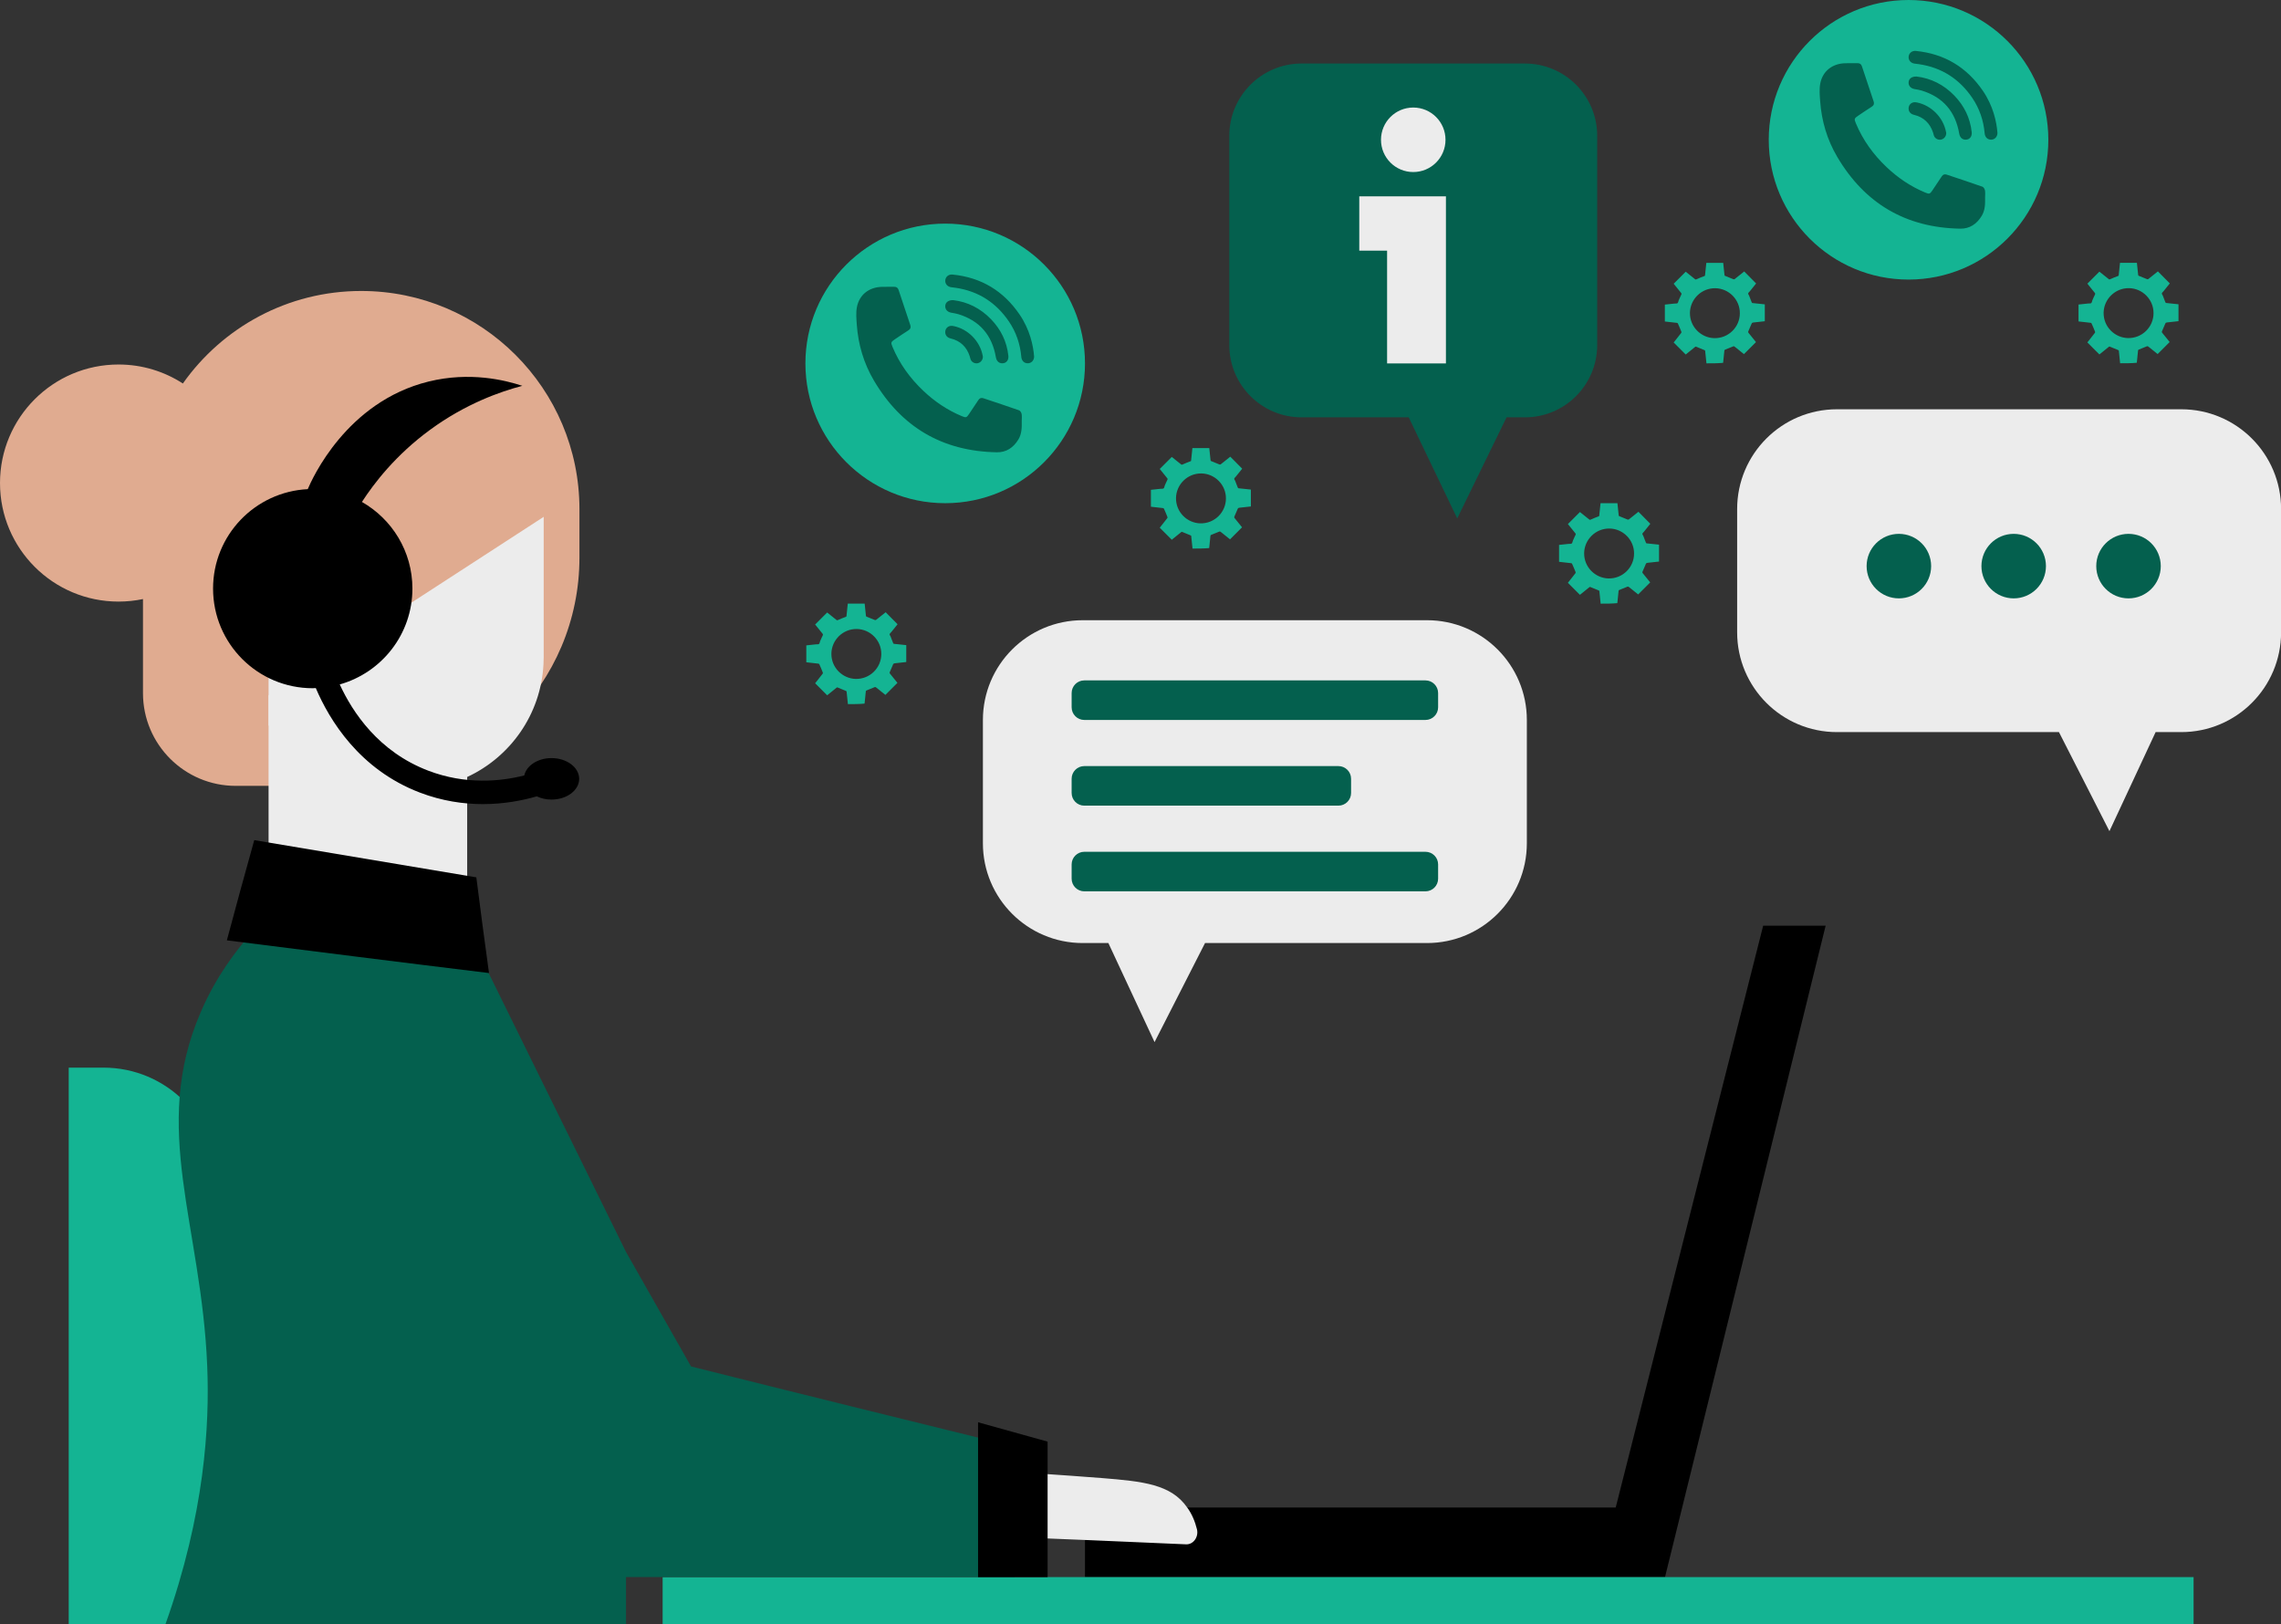 <?xml version="1.0" encoding="UTF-8" standalone="no"?><svg xmlns="http://www.w3.org/2000/svg" xmlns:xlink="http://www.w3.org/1999/xlink" fill="#000000" height="500" preserveAspectRatio="xMidYMid meet" version="1" viewBox="0.0 0.0 702.2 500.0" width="702.2" zoomAndPan="magnify"><rect x="0.0" y="0.0" width="702.2" height="500.0" fill="#333333" stroke="none"/><g id="change1_1"><path d="M178.381,156.762v14.908c0,38.808-31.46,70.268-70.268,70.268H72.568c-15.769,0-28.552-12.783-28.552-28.552 v-28.96c-2.428,0.509-4.943,0.78-7.521,0.78C16.339,185.206,0,168.867,0,148.711c0-20.155,16.339-36.494,36.494-36.494 c7.302,0,14.098,2.153,19.803,5.847C68.461,100.84,88.508,89.58,111.198,89.58h0C148.302,89.58,178.381,119.658,178.381,156.762z" fill="#e0ab90"/></g><g id="change2_1"><path d="M497.391,464.116H334.012v21.406h157.955h13.735c2.289,0,4.578,0,6.868,0c16.481-66.844,32.965-133.689,49.446-200.533 c-6.41,0-12.82,0-19.229,0C527.655,344.697,512.523,404.406,497.391,464.116z"/></g><g id="change3_1"><path d="M675.291,500H203.989v-14.478h471.3L675.291,500L675.291,500z M31.855,328.682h-10.7V500h45.72V363.701 C66.876,344.361,51.197,328.682,31.855,328.682z" fill="#14b493"/></g><g id="change4_1"><path d="M167.375,148.723v43.68v9.943c0,0.752-0.023,1.492-0.068,2.221c-0.82,15.388-10.216,28.487-23.486,34.636 v52.21c-10.216,7.195-20.434,14.389-30.65,21.584c-10.163-7.195-20.328-14.389-30.491-21.584V148.712 C110.903,148.712,139.139,148.712,167.375,148.723z M302.692,469.805c0.225,1.803,1.577,3.155,3.155,3.155 c19.716,0.79,39.543,1.577,59.258,2.479c2.254,0.113,3.943-2.254,3.38-4.62c-0.563-2.254-1.464-4.62-3.042-6.759 c-4.956-7.097-13.519-7.999-26.137-9.013c-13.181-1.014-24.784-1.803-34.699-2.254c-2.027-0.113-3.718,1.916-3.492,4.168 C301.678,461.131,302.242,465.525,302.692,469.805z" fill="#ececec"/></g><g id="change5_1"><path d="M491.694,41.813v64.412c0,12.292-9.965,22.257-22.257,22.257h-5.645l-15.19,31.121l-14.934-31.121h-32.975 c-12.292,0-22.257-9.965-22.257-22.257V41.813c0-12.292,9.965-22.257,22.257-22.257h68.743 C481.729,19.557,491.694,29.521,491.694,41.813z M312.325,445.356c-33.238-8.184-66.476-16.367-99.59-24.678l-20.019-35.252 c-15.361-31.098-30.596-62.197-45.955-93.295c-23.292-1.384-46.585-2.77-69.877-4.281c-4.03,4.659-10.325,12.591-15.109,23.796 c-15.486,35.756,0.252,65.47,2.014,108.905c0.755,18.256-0.755,45.451-12.842,79.446c47.214,0,94.552,0,141.766,0v-14.477h119.61 v-25.113l0,0C312.325,455.401,312.325,450.395,312.325,445.356z" fill="#04604e"/></g><g id="change1_2"><path d="M173.612,155.069c-30.311,19.666-60.622,39.332-90.934,58.998c-0.903-1.106-21.866-27.527-10.997-51.975 c1.646-3.704,4.78-9.065,10.997-14.183c26.934-6.246,53.867-12.493,80.801-18.738C166.858,137.803,170.235,146.435,173.612,155.069z" fill="#e0ab90"/></g><g id="change4_2"><path d="M101.418,158.484L101.418,158.484c-10.349,0-18.738,8.389-18.738,18.738v46.175h37.478v-46.175 C120.157,166.873,111.768,158.484,101.418,158.484z" fill="#ececec"/></g><g id="change2_2"><path d="M146.638,270.101c1.259,9.82,2.518,19.642,3.902,29.462c-26.943-3.273-53.76-6.672-80.703-10.072 c2.77-10.325,5.541-20.523,8.435-30.846L146.638,270.101z M322.501,443.82c-7.135-1.987-14.269-3.972-21.406-5.957v47.658h21.406 C322.501,471.621,322.501,457.721,322.501,443.82z M169.774,233.388c-4.23,0-7.714,2.315-8.383,5.342 c-7.27,1.833-18.017,2.931-29.557-1.47c-15.287-5.831-23.315-17.994-27.245-26.552c12.9-3.628,22.369-15.452,22.369-29.512 c0-11.434-6.268-21.389-15.542-26.667c3.73-5.753,10.335-14.411,20.952-22.193c11.031-8.086,21.699-11.785,28.429-13.559 c-5.374-1.765-16.178-4.434-28.867-1.312c-25.316,6.228-35.878,30.029-37.192,33.125c-16.227,0.806-29.147,14.178-29.147,30.606 c0,16.946,13.737,30.683,30.683,30.683c0.319,0,0.628-0.038,0.945-0.048c4.157,9.778,13.372,25.054,32.041,32.174 c6.858,2.616,13.466,3.547,19.401,3.547c6.543,0,12.249-1.133,16.581-2.388c1.315,0.622,2.861,0.996,4.532,0.996 c4.707,0,8.523-2.859,8.523-6.386C178.298,236.247,174.482,233.388,169.774,233.388z"/></g><g id="change4_3"><path d="M702.227,156.724v37.937c0,16.969-13.756,30.725-30.725,30.725h-7.899l-14.218,30.495l-15.542-30.495H565.5 c-16.969,0-30.725-13.756-30.725-30.725v-37.937c0-16.969,13.756-30.725,30.725-30.725h106.003 C688.471,126,702.227,139.756,702.227,156.724z M302.585,221.665v37.937c0,16.969,13.756,30.725,30.725,30.725h7.899l14.218,30.495 l15.542-30.495h68.344c16.969,0,30.725-13.756,30.725-30.725v-37.937c0-16.969-13.756-30.725-30.725-30.725H333.31 C316.341,190.94,302.585,204.696,302.585,221.665z" fill="#ececec"/></g><g id="change5_2"><path d="M594.495,174.284c0,5.485-4.446,9.931-9.931,9.931s-9.931-4.446-9.931-9.931s4.446-9.931,9.931-9.931 S594.495,168.8,594.495,174.284z M619.91,164.354c-5.485,0-9.931,4.446-9.931,9.931s4.446,9.931,9.931,9.931 s9.931-4.446,9.931-9.931S625.395,164.354,619.91,164.354z M655.257,164.354c-5.485,0-9.931,4.446-9.931,9.931 s4.446,9.931,9.931,9.931s9.931-4.446,9.931-9.931S660.741,164.354,655.257,164.354z M442.722,217.747v-4.379 c0-2.153-1.745-3.898-3.898-3.898H333.798c-2.153,0-3.898,1.745-3.898,3.898v4.379c0,2.153,1.745,3.898,3.898,3.898h105.026 C440.977,221.645,442.722,219.9,442.722,217.747z M415.925,244.128v-4.379c0-2.153-1.745-3.898-3.898-3.898h-78.229 c-2.153,0-3.898,1.745-3.898,3.898v4.379c0,2.153,1.745,3.898,3.898,3.898h78.229C414.18,248.026,415.925,246.281,415.925,244.128z M442.722,270.509v-4.379c0-2.153-1.745-3.898-3.898-3.898H333.798c-2.153,0-3.898,1.745-3.898,3.898v4.379 c0,2.153,1.745,3.898,3.898,3.898h105.026C440.977,274.406,442.722,272.661,442.722,270.509z" fill="#04604e"/></g><g id="change4_4"><path d="M445.126,60.443v16.73v34.705h-18.114V77.173h-8.565v-16.73h8.565H445.126z M435.065,33.105 c-5.485,0-9.931,4.446-9.931,9.931s4.446,9.931,9.931,9.931s9.931-4.446,9.931-9.931S440.55,33.105,435.065,33.105z" fill="#ececec"/></g><g id="change3_2"><path d="M334.012,111.878c0,23.768-19.268,43.035-43.035,43.035s-43.035-19.268-43.035-43.035 s19.268-43.035,43.035-43.035S334.012,88.11,334.012,111.878z M587.54,0c-23.768,0-43.035,19.268-43.035,43.035 s19.268,43.035,43.035,43.035c23.768,0,43.035-19.268,43.035-43.035S611.308,0,587.54,0z" fill="#14b493"/></g><g id="change5_3"><path d="M314.54,129.629c0.036,1.974,0.027,3.947-1.055,5.707c-1.515,2.464-3.692,3.959-6.623,3.906 c-16.728-0.3-29.355-7.729-37.839-22.107c-3.108-5.268-4.822-11.045-5.259-17.16c-0.128-1.795-0.298-3.658,0.03-5.4 c0.716-3.807,3.697-6.132,7.588-6.261c1.299-0.043,2.6,0.001,3.9-0.018c0.704-0.01,1.123,0.295,1.345,0.965 c1.193,3.607,2.401,7.21,3.604,10.814c0.231,0.692,0.064,1.208-0.582,1.619c-1.401,0.892-2.776,1.825-4.154,2.753 c-1.253,0.845-1.3,1-0.733,2.361c2.159,5.186,5.39,9.626,9.448,13.478c3.495,3.317,7.428,5.976,11.889,7.829 c1.27,0.528,1.463,0.469,2.228-0.672c0.959-1.43,1.934-2.85,2.866-4.298c0.399-0.62,0.908-0.752,1.552-0.537 c3.663,1.222,7.331,2.427,10.973,3.711c0.362,0.128,0.707,0.715,0.786,1.139C314.634,128.16,314.54,128.903,314.54,129.629z M313.882,96.835c-4.971-7.292-11.845-11.445-20.659-12.311c-1.177-0.116-2.121,0.653-2.221,1.759 c-0.099,1.107,0.694,2.017,1.863,2.147c0.449,0.05,0.898,0.108,1.345,0.174c7.002,1.035,12.442,4.566,16.392,10.387 c2.227,3.281,3.457,6.947,3.807,10.905c0.109,1.23,0.942,1.989,2.073,1.943c1.059-0.043,1.862-0.928,1.865-2.057 C318.091,106.305,317.008,101.42,313.882,96.835z M291.001,94.088c-0.109,1.106,0.611,1.955,1.821,2.176 c0.74,0.135,1.492,0.243,2.208,0.462c6.589,2.019,10.384,6.489,11.547,13.245c0.22,1.28,1.069,1.992,2.218,1.861 c1.082-0.123,1.762-1.034,1.627-2.303c-0.464-4.36-2.306-8.097-5.321-11.235c-3.25-3.382-7.232-5.363-11.632-5.89 C292.001,92.35,291.104,93.043,291.001,94.088z M302.512,109.458c-0.844-4.44-4.491-8.15-8.931-9.068 c-0.344-0.071-0.725-0.119-1.06-0.047c-0.94,0.201-1.525,0.961-1.529,1.876c-0.004,0.991,0.578,1.717,1.653,1.976 c2.983,0.718,4.912,2.559,5.87,5.449c0.113,0.342,0.171,0.704,0.305,1.037c0.337,0.834,1.248,1.308,2.138,1.146 c0.908-0.165,1.617-1.006,1.62-1.996C302.565,109.753,302.54,109.605,302.512,109.458z M611.103,60.786 c0.036,1.974,0.027,3.947-1.055,5.707c-1.515,2.464-3.692,3.959-6.623,3.906c-16.728-0.3-29.356-7.729-37.839-22.107 c-3.108-5.268-4.822-11.045-5.259-17.16c-0.128-1.795-0.298-3.658,0.03-5.4c0.716-3.807,3.697-6.132,7.588-6.261 c1.299-0.043,2.6,0.001,3.9-0.018c0.704-0.01,1.123,0.295,1.345,0.965c1.193,3.607,2.401,7.21,3.604,10.814 c0.231,0.692,0.064,1.208-0.582,1.619c-1.401,0.892-2.776,1.825-4.154,2.753c-1.253,0.845-1.3,1-0.733,2.361 c2.159,5.186,5.39,9.626,9.448,13.478c3.495,3.317,7.428,5.976,11.889,7.829c1.27,0.528,1.463,0.469,2.228-0.672 c0.959-1.43,1.934-2.85,2.866-4.298c0.399-0.62,0.908-0.752,1.552-0.537c3.663,1.222,7.331,2.427,10.973,3.711 c0.362,0.128,0.707,0.715,0.786,1.139C611.198,59.318,611.103,60.061,611.103,60.786z M610.446,27.992 c-4.971-7.292-11.845-11.445-20.659-12.311c-1.177-0.116-2.121,0.653-2.221,1.759c-0.099,1.107,0.694,2.017,1.863,2.147 c0.449,0.05,0.898,0.108,1.345,0.174c7.002,1.035,12.442,4.566,16.392,10.387c2.227,3.281,3.457,6.947,3.807,10.905 c0.109,1.23,0.942,1.989,2.073,1.943c1.06-0.043,1.862-0.928,1.865-2.057C614.654,37.463,613.572,32.577,610.446,27.992z M587.564,25.246c-0.109,1.106,0.611,1.955,1.821,2.176c0.74,0.135,1.492,0.243,2.208,0.462c6.589,2.019,10.384,6.489,11.547,13.245 c0.22,1.28,1.069,1.992,2.218,1.861c1.082-0.123,1.762-1.034,1.627-2.303c-0.464-4.36-2.306-8.097-5.321-11.235 c-3.25-3.382-7.232-5.363-11.632-5.89C588.565,23.507,587.668,24.201,587.564,25.246z M599.076,40.615 c-0.844-4.44-4.491-8.15-8.931-9.068c-0.344-0.071-0.724-0.119-1.06-0.047c-0.94,0.201-1.525,0.961-1.529,1.876 c-0.004,0.991,0.578,1.718,1.653,1.976c2.983,0.718,4.912,2.559,5.87,5.449c0.113,0.342,0.171,0.704,0.305,1.037 c0.337,0.834,1.248,1.308,2.138,1.146c0.908-0.165,1.617-1.006,1.62-1.996C599.129,40.911,599.104,40.763,599.076,40.615z" fill="#04604e"/></g><g id="change3_3"><path d="M506.51,173.984c0.276-0.67,0.236-0.67,0.985-0.749c1.103-0.118,2.167-0.236,3.231-0.355 c0-1.734,0-3.467,0-5.201c-1.261-0.118-2.482-0.276-3.743-0.394c-0.197,0-0.236-0.118-0.315-0.276 c-0.236-0.63-0.512-1.3-0.749-1.931c-0.079-0.276-0.355-0.512-0.315-0.749c0.039-0.236,0.315-0.433,0.512-0.67 c0.63-0.788,1.3-1.615,1.931-2.403c-1.221-1.261-2.443-2.482-3.664-3.704c-0.079,0.079-0.158,0.118-0.236,0.197 c-0.906,0.709-1.812,1.458-2.719,2.167c-0.079,0.039-0.276,0.079-0.355,0.039c-0.867-0.315-1.694-0.709-2.522-1.024 c-0.158-0.039-0.236-0.079-0.236-0.276c-0.039-0.473-0.118-0.985-0.158-1.458c-0.079-0.749-0.158-1.497-0.236-2.285 c-1.734,0-3.467,0-5.201,0c-0.118,1.261-0.276,2.522-0.394,3.783c0,0.158-0.039,0.236-0.197,0.276 c-0.788,0.276-1.537,0.591-2.325,0.946c-0.276,0.118-0.433,0.197-0.67-0.079c-0.158-0.158-0.355-0.276-0.552-0.433 c-0.749-0.591-1.497-1.182-2.206-1.773c-1.261,1.261-2.482,2.482-3.704,3.704c0.749,0.946,1.537,1.931,2.325,2.876 c0.118,0.158,0.118,0.276,0.039,0.433c-0.315,0.591-0.552,1.221-0.827,1.812c-0.118,0.315-0.158,0.709-0.355,0.867 c-0.236,0.158-0.63,0.079-0.946,0.118c-0.985,0.118-1.97,0.197-2.955,0.315c0,1.734,0,3.467,0,5.201 c0.118,0,0.197,0.039,0.315,0.039c1.143,0.158,2.325,0.276,3.467,0.394c0.079,0,0.197,0.118,0.236,0.197 c0.394,0.827,0.709,1.655,1.064,2.522c0.039,0.118,0.039,0.276-0.039,0.355c-0.473,0.63-0.946,1.221-1.418,1.812 c-0.315,0.394-0.63,0.788-0.906,1.143c1.261,1.261,2.482,2.482,3.704,3.704c0.946-0.749,1.931-1.537,2.876-2.325 c0.158-0.158,0.276-0.118,0.433-0.039c0.788,0.315,1.576,0.67,2.404,0.985c0.197,0.079,0.276,0.118,0.276,0.315 c0.118,1.261,0.236,2.482,0.394,3.783c1.734,0,3.467,0,5.122-0.158c0-0.079,0.039-0.197,0.039-0.276 c0.118-1.143,0.236-2.325,0.355-3.507c0.039-0.158,0.079-0.236,0.236-0.276c0.827-0.315,1.655-0.67,2.522-1.024 c0.079-0.039,0.236,0,0.315,0.039c0.236,0.158,0.473,0.355,0.709,0.552c0.788,0.63,1.537,1.261,2.246,1.812 c1.261-1.261,2.482-2.482,3.704-3.704c-0.749-0.946-1.537-1.891-2.325-2.876c-0.118-0.158-0.118-0.276-0.039-0.433 C505.919,175.323,506.234,174.653,506.51,173.984z M495.123,178.081c-4.019-0.118-7.526-3.467-7.447-7.841 c0.079-4.098,3.507-7.604,7.841-7.526c4.137,0.079,7.565,3.507,7.526,7.723C503.043,174.653,499.536,178.2,495.123,178.081z M274.774,204.914c0.276-0.67,0.236-0.67,0.985-0.749c1.103-0.118,2.167-0.236,3.231-0.355c0-1.734,0-3.467,0-5.201 c-1.261-0.118-2.482-0.276-3.743-0.394c-0.197,0-0.236-0.118-0.315-0.276c-0.236-0.63-0.512-1.3-0.749-1.931 c-0.079-0.276-0.355-0.512-0.315-0.749c0.039-0.236,0.315-0.433,0.512-0.67c0.63-0.788,1.3-1.615,1.931-2.404 c-1.221-1.261-2.443-2.482-3.664-3.704c-0.079,0.079-0.158,0.118-0.236,0.197c-0.906,0.709-1.812,1.458-2.719,2.167 c-0.079,0.039-0.276,0.079-0.355,0.039c-0.867-0.315-1.694-0.709-2.522-1.024c-0.158-0.039-0.236-0.079-0.236-0.276 c-0.039-0.473-0.118-0.985-0.158-1.458c-0.079-0.749-0.158-1.497-0.236-2.285c-1.734,0-3.467,0-5.201,0 c-0.118,1.261-0.276,2.522-0.394,3.783c0,0.158-0.039,0.236-0.197,0.276c-0.788,0.276-1.537,0.591-2.325,0.946 c-0.276,0.118-0.433,0.197-0.67-0.079c-0.158-0.158-0.355-0.276-0.552-0.433c-0.749-0.591-1.497-1.182-2.206-1.773 c-1.261,1.261-2.482,2.482-3.704,3.704c0.749,0.946,1.537,1.931,2.325,2.876c0.118,0.158,0.118,0.276,0.039,0.433 c-0.315,0.591-0.552,1.221-0.827,1.812c-0.118,0.315-0.158,0.709-0.355,0.867c-0.236,0.158-0.63,0.079-0.946,0.118 c-0.985,0.118-1.97,0.197-2.955,0.315c0,1.734,0,3.467,0,5.201c0.118,0,0.197,0.039,0.315,0.039 c1.143,0.158,2.325,0.276,3.467,0.394c0.079,0,0.197,0.118,0.236,0.197c0.394,0.827,0.709,1.655,1.064,2.522 c0.039,0.118,0.039,0.276-0.039,0.355c-0.473,0.63-0.946,1.221-1.418,1.812c-0.315,0.394-0.63,0.788-0.906,1.143 c1.261,1.261,2.482,2.482,3.704,3.704c0.946-0.749,1.931-1.537,2.876-2.325c0.158-0.158,0.276-0.118,0.433-0.039 c0.788,0.315,1.576,0.67,2.404,0.985c0.197,0.079,0.276,0.118,0.276,0.315c0.118,1.261,0.236,2.482,0.394,3.783 c1.734,0,3.467,0,5.122-0.158c0-0.079,0.039-0.197,0.039-0.276c0.118-1.143,0.236-2.325,0.355-3.507 c0.039-0.158,0.079-0.236,0.236-0.276c0.827-0.315,1.655-0.67,2.522-1.024c0.079-0.039,0.236,0,0.315,0.039 c0.236,0.158,0.473,0.355,0.709,0.552c0.788,0.63,1.537,1.261,2.246,1.812c1.261-1.261,2.482-2.482,3.704-3.704 c-0.749-0.946-1.537-1.891-2.325-2.876c-0.118-0.158-0.118-0.276-0.039-0.433C274.183,206.253,274.498,205.583,274.774,204.914z M263.387,209.011c-4.019-0.118-7.526-3.467-7.447-7.841c0.079-4.098,3.507-7.604,7.841-7.526c4.137,0.079,7.565,3.507,7.526,7.723 C271.307,205.583,267.8,209.13,263.387,209.011z M380.865,157.024c0.276-0.67,0.236-0.67,0.985-0.749 c1.103-0.118,2.167-0.236,3.231-0.355c0-1.734,0-3.467,0-5.201c-1.261-0.118-2.482-0.276-3.743-0.394 c-0.197,0-0.236-0.118-0.315-0.276c-0.236-0.63-0.512-1.3-0.749-1.931c-0.079-0.276-0.355-0.512-0.315-0.749 c0.039-0.236,0.315-0.433,0.512-0.67c0.63-0.788,1.3-1.615,1.931-2.403c-1.221-1.261-2.443-2.482-3.664-3.704 c-0.079,0.079-0.158,0.118-0.236,0.197c-0.906,0.709-1.812,1.458-2.719,2.167c-0.079,0.039-0.276,0.079-0.355,0.039 c-0.867-0.315-1.694-0.709-2.522-1.024c-0.158-0.039-0.236-0.079-0.236-0.276c-0.039-0.473-0.118-0.985-0.158-1.458 c-0.079-0.749-0.158-1.497-0.236-2.285c-1.734,0-3.467,0-5.201,0c-0.118,1.261-0.276,2.522-0.394,3.783 c0,0.158-0.039,0.236-0.197,0.276c-0.788,0.276-1.537,0.591-2.325,0.946c-0.276,0.118-0.433,0.197-0.67-0.079 c-0.158-0.158-0.355-0.276-0.552-0.433c-0.749-0.591-1.497-1.182-2.206-1.773c-1.261,1.261-2.482,2.482-3.704,3.704 c0.749,0.946,1.537,1.931,2.325,2.876c0.118,0.158,0.118,0.276,0.039,0.433c-0.315,0.591-0.552,1.221-0.827,1.812 c-0.118,0.315-0.158,0.709-0.355,0.867c-0.236,0.158-0.63,0.079-0.946,0.118c-0.985,0.118-1.97,0.197-2.955,0.315 c0,1.734,0,3.467,0,5.201c0.118,0,0.197,0.039,0.315,0.039c1.143,0.158,2.325,0.276,3.467,0.394c0.079,0,0.197,0.118,0.236,0.197 c0.394,0.827,0.709,1.655,1.064,2.522c0.039,0.118,0.039,0.276-0.039,0.355c-0.473,0.63-0.946,1.221-1.418,1.812 c-0.315,0.394-0.63,0.788-0.906,1.143c1.261,1.261,2.482,2.482,3.704,3.704c0.946-0.749,1.931-1.537,2.876-2.325 c0.158-0.158,0.276-0.118,0.433-0.039c0.788,0.315,1.576,0.67,2.403,0.985c0.197,0.079,0.276,0.118,0.276,0.315 c0.118,1.261,0.236,2.482,0.394,3.783c1.734,0,3.467,0,5.122-0.158c0-0.079,0.039-0.197,0.039-0.276 c0.118-1.143,0.236-2.325,0.355-3.507c0.039-0.158,0.079-0.236,0.236-0.276c0.827-0.315,1.655-0.67,2.522-1.024 c0.079-0.039,0.236,0,0.315,0.039c0.236,0.158,0.473,0.355,0.709,0.552c0.788,0.63,1.537,1.261,2.246,1.812 c1.261-1.261,2.482-2.482,3.704-3.704c-0.749-0.946-1.537-1.891-2.325-2.876c-0.118-0.158-0.118-0.276-0.039-0.433 C380.273,158.364,380.589,157.694,380.865,157.024z M369.478,161.122c-4.019-0.118-7.526-3.467-7.447-7.841 c0.079-4.098,3.507-7.604,7.841-7.526c4.137,0.079,7.565,3.507,7.526,7.723C377.397,157.694,373.891,161.24,369.478,161.122z M666.427,99.98c0.276-0.67,0.236-0.67,0.985-0.749c1.103-0.118,2.167-0.236,3.231-0.355c0-1.734,0-3.467,0-5.201 c-1.261-0.118-2.482-0.276-3.743-0.394c-0.197,0-0.236-0.118-0.315-0.276c-0.236-0.63-0.512-1.3-0.749-1.931 c-0.079-0.276-0.355-0.512-0.315-0.749c0.039-0.236,0.315-0.433,0.512-0.67c0.63-0.788,1.3-1.615,1.931-2.403 c-1.221-1.261-2.443-2.482-3.664-3.704c-0.079,0.079-0.158,0.118-0.236,0.197c-0.906,0.709-1.812,1.458-2.719,2.167 c-0.079,0.039-0.276,0.079-0.355,0.039c-0.867-0.315-1.694-0.709-2.522-1.024c-0.158-0.039-0.236-0.079-0.236-0.276 c-0.039-0.473-0.118-0.985-0.158-1.458c-0.079-0.749-0.158-1.497-0.236-2.285c-1.734,0-3.467,0-5.201,0 c-0.118,1.261-0.276,2.522-0.394,3.783c0,0.158-0.039,0.236-0.197,0.276c-0.788,0.276-1.537,0.591-2.325,0.946 c-0.276,0.118-0.433,0.197-0.67-0.079c-0.158-0.158-0.355-0.276-0.552-0.433c-0.749-0.591-1.497-1.182-2.206-1.773 c-1.261,1.261-2.482,2.482-3.704,3.704c0.749,0.946,1.537,1.931,2.325,2.876c0.118,0.158,0.118,0.276,0.039,0.433 c-0.315,0.591-0.552,1.221-0.827,1.812c-0.118,0.315-0.158,0.709-0.355,0.867c-0.236,0.158-0.63,0.079-0.946,0.118 c-0.985,0.118-1.97,0.197-2.955,0.315c0,1.734,0,3.467,0,5.201c0.118,0,0.197,0.039,0.315,0.039 c1.143,0.158,2.325,0.276,3.467,0.394c0.079,0,0.197,0.118,0.236,0.197c0.394,0.827,0.709,1.655,1.064,2.522 c0.039,0.118,0.039,0.276-0.039,0.355c-0.473,0.63-0.946,1.221-1.418,1.812c-0.315,0.394-0.63,0.788-0.906,1.143 c1.261,1.261,2.482,2.482,3.704,3.704c0.946-0.749,1.931-1.537,2.876-2.325c0.158-0.158,0.276-0.118,0.433-0.039 c0.788,0.315,1.576,0.67,2.404,0.985c0.197,0.079,0.276,0.118,0.276,0.315c0.118,1.261,0.236,2.482,0.394,3.783 c1.734,0,3.467,0,5.122-0.158c0-0.079,0.039-0.197,0.039-0.276c0.118-1.143,0.236-2.325,0.355-3.507 c0.039-0.158,0.079-0.236,0.236-0.276c0.827-0.315,1.655-0.67,2.522-1.024c0.079-0.039,0.236,0,0.315,0.039 c0.236,0.158,0.473,0.355,0.709,0.552c0.788,0.63,1.537,1.261,2.246,1.812c1.261-1.261,2.482-2.482,3.704-3.704 c-0.749-0.946-1.537-1.891-2.325-2.876c-0.118-0.158-0.118-0.276-0.039-0.433C665.836,101.32,666.151,100.65,666.427,99.98z M655.04,104.078c-4.019-0.118-7.526-3.467-7.447-7.841c0.079-4.098,3.507-7.604,7.841-7.526c4.137,0.079,7.565,3.507,7.526,7.723 C662.96,100.65,659.453,104.196,655.04,104.078z M539.076,100.001c0.276-0.67,0.236-0.67,0.985-0.749 c1.103-0.118,2.167-0.236,3.231-0.355c0-1.734,0-3.467,0-5.201c-1.261-0.118-2.482-0.276-3.743-0.394 c-0.197,0-0.236-0.118-0.315-0.276c-0.236-0.63-0.512-1.3-0.749-1.931c-0.079-0.276-0.355-0.512-0.315-0.749 c0.039-0.236,0.315-0.433,0.512-0.67c0.63-0.788,1.3-1.615,1.931-2.403c-1.221-1.261-2.443-2.482-3.664-3.704 c-0.079,0.079-0.158,0.118-0.236,0.197c-0.906,0.709-1.812,1.458-2.719,2.167c-0.079,0.039-0.276,0.079-0.355,0.039 c-0.867-0.315-1.694-0.709-2.522-1.024c-0.158-0.039-0.236-0.079-0.236-0.276c-0.039-0.473-0.118-0.985-0.158-1.458 c-0.079-0.749-0.158-1.497-0.236-2.285c-1.734,0-3.467,0-5.201,0c-0.118,1.261-0.276,2.522-0.394,3.783 c0,0.158-0.039,0.236-0.197,0.276c-0.788,0.276-1.537,0.591-2.325,0.946c-0.276,0.118-0.433,0.197-0.67-0.079 c-0.158-0.158-0.355-0.276-0.552-0.433c-0.749-0.591-1.497-1.182-2.206-1.773c-1.261,1.261-2.482,2.482-3.704,3.704 c0.749,0.946,1.537,1.931,2.325,2.876c0.118,0.158,0.118,0.276,0.039,0.433c-0.315,0.591-0.552,1.221-0.827,1.812 c-0.118,0.315-0.158,0.709-0.355,0.867c-0.236,0.158-0.63,0.079-0.946,0.118c-0.985,0.118-1.97,0.197-2.955,0.315 c0,1.734,0,3.467,0,5.201c0.118,0,0.197,0.039,0.315,0.039c1.143,0.158,2.325,0.276,3.467,0.394c0.079,0,0.197,0.118,0.236,0.197 c0.394,0.827,0.709,1.655,1.064,2.522c0.039,0.118,0.039,0.276-0.039,0.355c-0.473,0.63-0.946,1.221-1.418,1.812 c-0.315,0.394-0.63,0.788-0.906,1.143c1.261,1.261,2.482,2.482,3.704,3.704c0.946-0.749,1.931-1.537,2.876-2.325 c0.158-0.158,0.276-0.118,0.433-0.039c0.788,0.315,1.576,0.67,2.404,0.985c0.197,0.079,0.276,0.118,0.276,0.315 c0.118,1.261,0.236,2.482,0.394,3.783c1.734,0,3.467,0,5.122-0.158c0-0.079,0.039-0.197,0.039-0.276 c0.118-1.143,0.236-2.325,0.355-3.507c0.039-0.158,0.079-0.236,0.236-0.276c0.827-0.315,1.655-0.67,2.522-1.024 c0.079-0.039,0.236,0,0.315,0.039c0.236,0.158,0.473,0.355,0.709,0.552c0.788,0.63,1.537,1.261,2.246,1.812 c1.261-1.261,2.482-2.482,3.704-3.704c-0.749-0.946-1.537-1.891-2.325-2.876c-0.118-0.158-0.118-0.276-0.039-0.433 C538.485,101.34,538.8,100.671,539.076,100.001z M527.689,104.099c-4.019-0.118-7.526-3.467-7.447-7.841 c0.079-4.098,3.507-7.604,7.841-7.526c4.137,0.079,7.565,3.507,7.526,7.723C535.608,100.671,532.102,104.217,527.689,104.099z" fill="#14b493"/></g></svg>